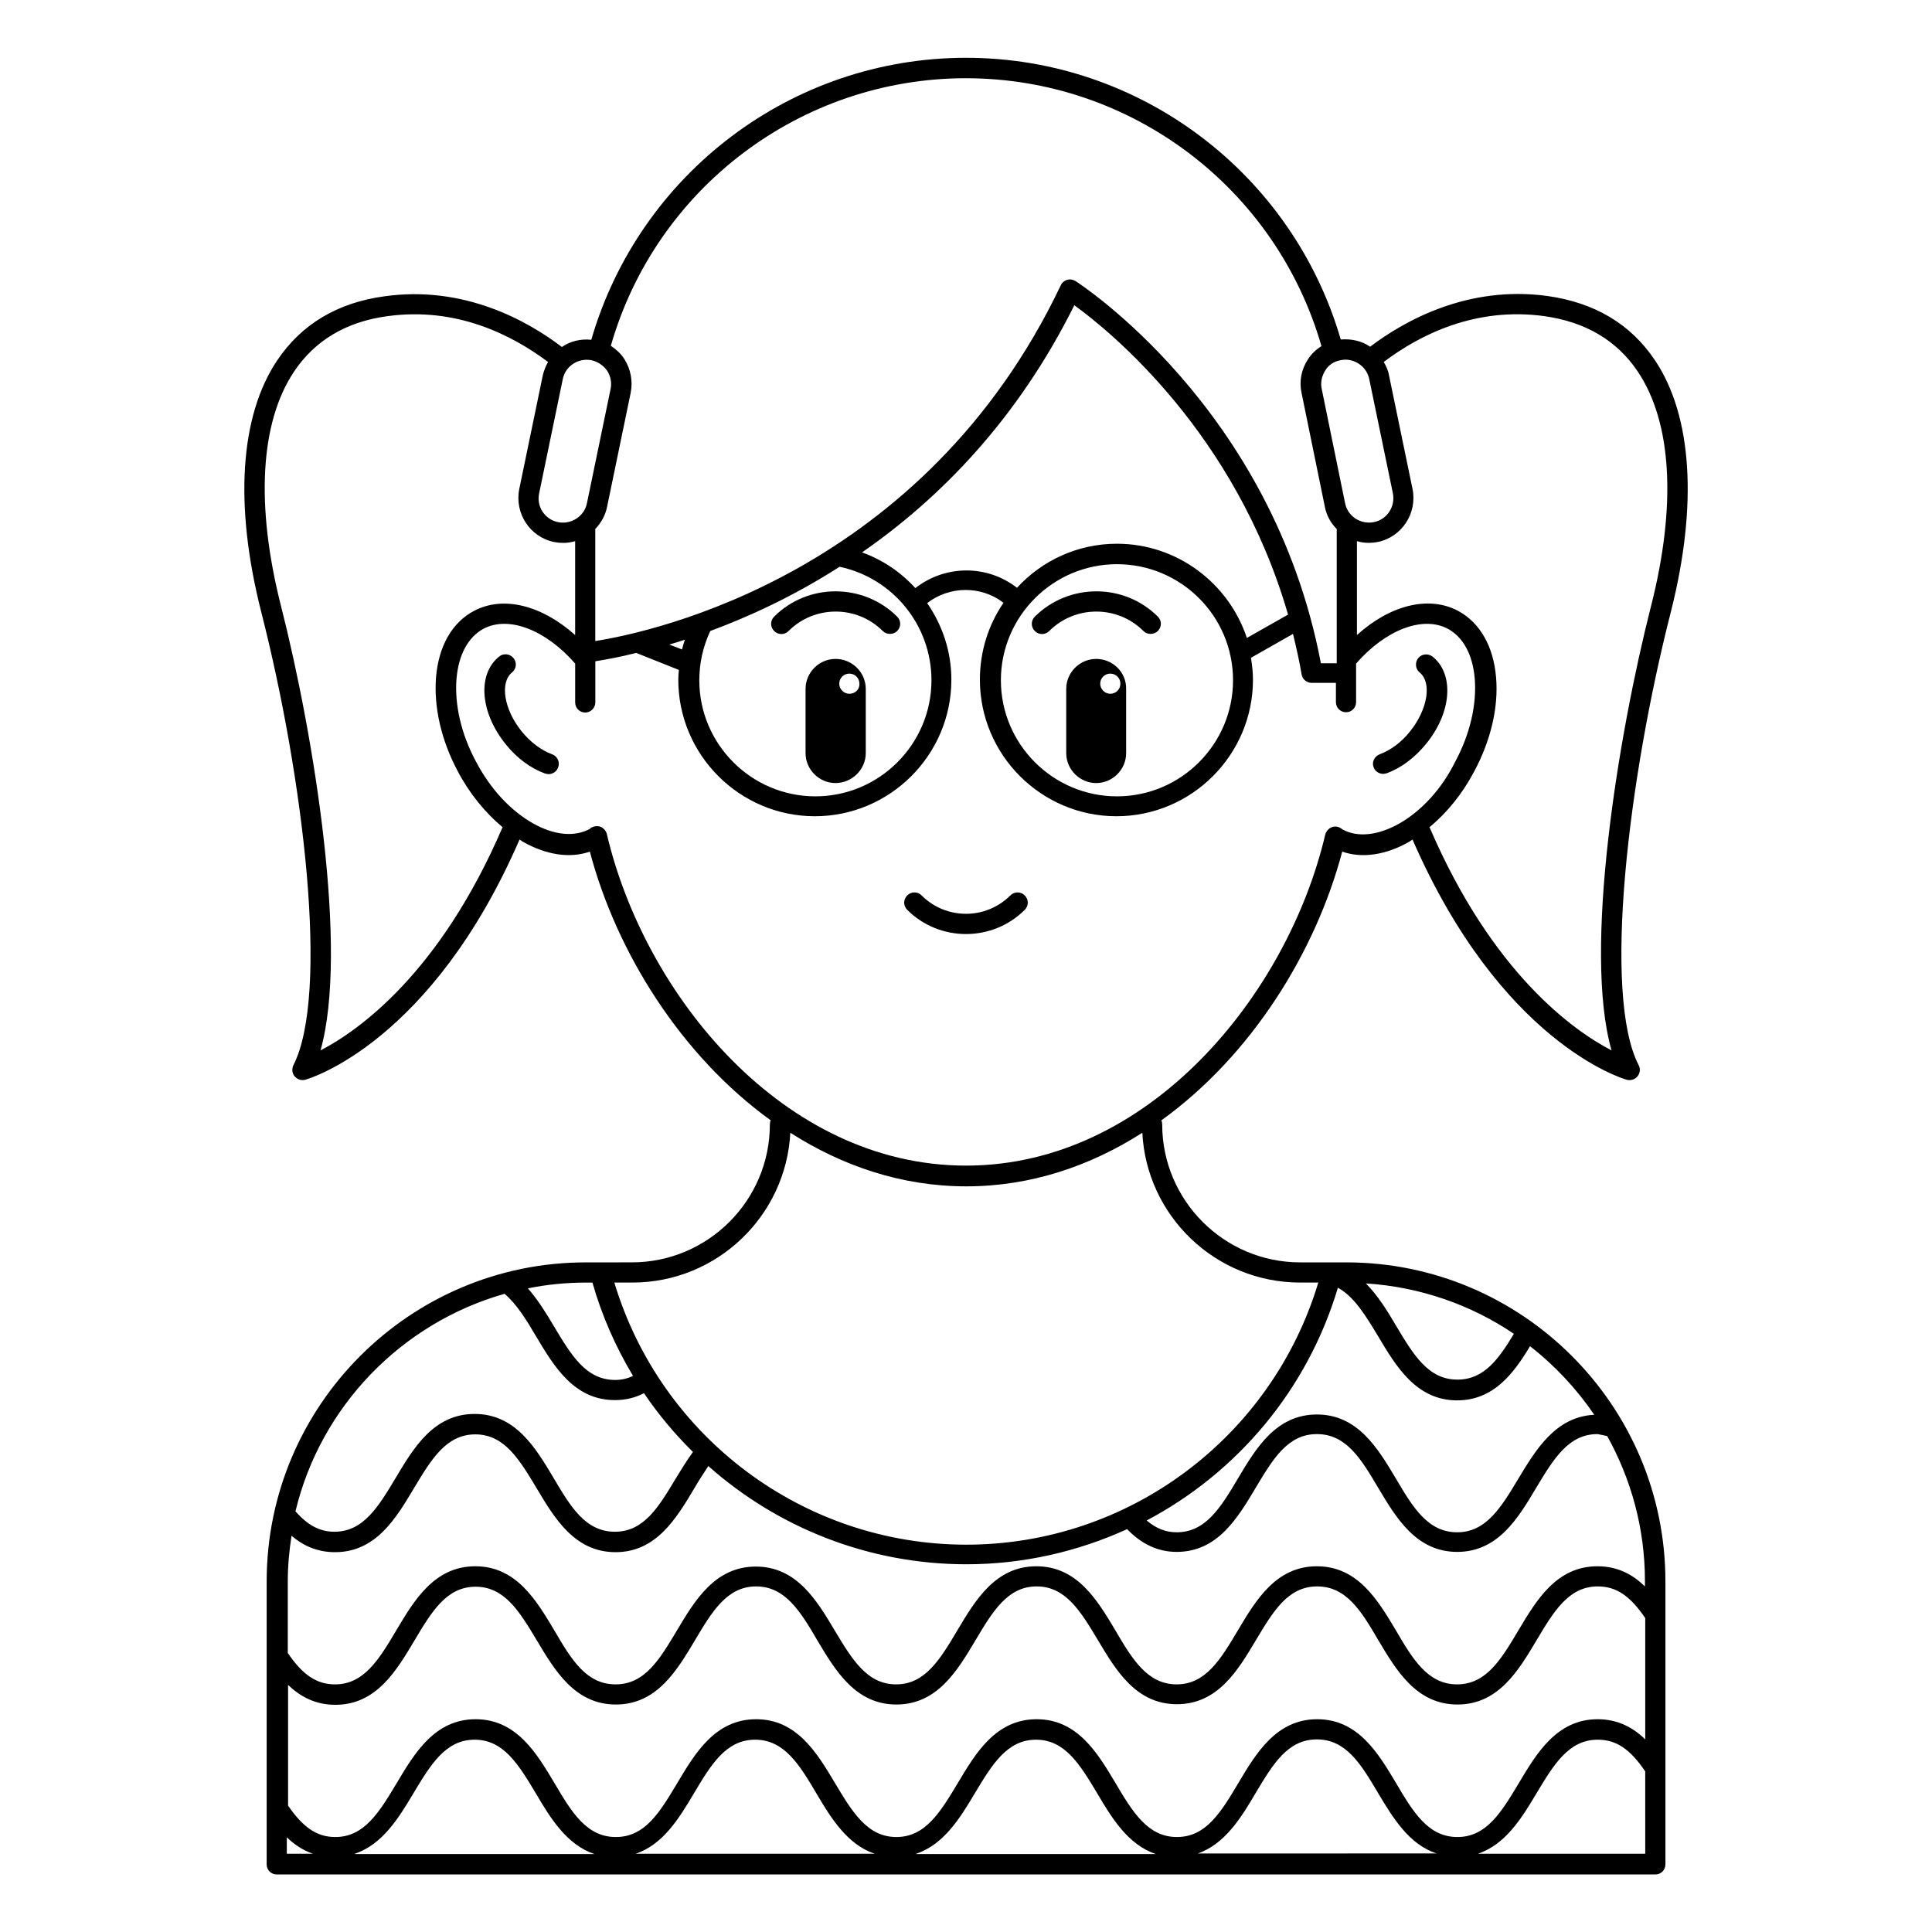 <?xml version="1.0" encoding="UTF-8"?>
<!-- The Best Svg Icon site in the world: iconSvg.co, Visit us! https://iconsvg.co -->
<svg fill="#000000" width="800px" height="800px" version="1.1" viewBox="144 144 512 512" xmlns="http://www.w3.org/2000/svg">
 <g>
  <path d="m290.3 343.89c-2.902-1.07-5.727-3.207-8.09-6.106-4.656-5.801-5.801-12.902-2.519-15.574 1.145-0.918 1.375-2.672 0.383-3.816-0.918-1.145-2.672-1.375-3.816-0.383-5.801 4.656-5.039 14.809 1.754 23.207 2.902 3.664 6.641 6.414 10.457 7.785 0.305 0.078 0.609 0.152 0.918 0.152 1.07 0 2.137-0.688 2.519-1.754 0.531-1.449-0.156-2.977-1.605-3.512z"/>
  <path d="m523.66 318.02c-1.145-0.918-2.902-0.762-3.816 0.383-0.918 1.145-0.762 2.902 0.383 3.816 3.281 2.672 2.137 9.77-2.519 15.574-2.289 2.902-5.191 5.039-8.09 6.106-1.375 0.535-2.137 2.062-1.602 3.434 0.383 1.07 1.449 1.754 2.519 1.754 0.305 0 0.609-0.078 0.918-0.152 3.816-1.375 7.481-4.121 10.457-7.785 6.789-8.246 7.551-18.473 1.75-23.129z"/>
  <path d="m411.75 381.3c-6.488 6.488-17.023 6.488-23.512 0-1.07-1.07-2.75-1.07-3.816 0-1.07 1.07-1.07 2.75 0 3.816 4.273 4.273 9.922 6.414 15.574 6.414 5.648 0 11.297-2.137 15.574-6.414 1.07-1.07 1.07-2.75 0-3.816-1.07-1.07-2.75-1.07-3.82 0z"/>
  <path d="m418.24 307.41c-1.07 1.07-1.07 2.75 0 3.816 1.07 1.07 2.75 1.07 3.816 0 6.871-6.871 18.09-6.871 24.961 0 0.535 0.535 1.223 0.762 1.91 0.762s1.375-0.23 1.91-0.762c1.07-1.07 1.07-2.75 0-3.816-8.934-8.934-23.59-8.934-32.598 0z"/>
  <path d="m349.16 307.41c-1.07 1.07-1.07 2.75 0 3.816 1.07 1.07 2.75 1.07 3.816 0 6.871-6.871 18.09-6.871 24.961 0 0.535 0.535 1.223 0.762 1.91 0.762s1.375-0.23 1.91-0.762c1.07-1.07 1.07-2.75 0-3.816-9.012-8.934-23.668-8.934-32.598 0z"/>
  <path d="m582.52 239.39c-6.414-9.543-15.953-15.191-28.398-16.945-21.145-2.902-37.938 6.566-47.023 13.434-2.215-1.527-4.961-2.137-7.785-1.91-12.824-44.043-53.203-74.652-99.309-74.652s-86.488 30.609-99.312 74.73c-2.824-0.305-5.574 0.383-7.785 1.91-9.008-6.871-25.879-16.41-47.023-13.434-12.441 1.68-21.984 7.406-28.398 16.945-9.922 14.734-11.449 38.395-4.273 66.641 11.297 44.273 18.09 101.45 8.551 120.15-0.457 0.992-0.383 2.137 0.305 2.977 0.535 0.609 1.297 0.992 2.062 0.992 0.23 0 0.457 0 0.762-0.078 1.375-0.383 33.512-10.078 56.793-63.664 0.305 0.152 0.609 0.457 0.918 0.609 6.258 3.512 12.441 4.426 17.711 2.594 7.098 26.793 24.199 54.047 47.938 71.219-0.152 0.305-0.23 0.688-0.23 1.07 0 20.152-16.41 36.562-36.562 36.562l-8.398 0.004h-3.816c-46.641 0-84.578 37.938-84.578 84.578v74.961c0 1.527 1.223 2.672 2.672 2.672h365.34c1.527 0 2.672-1.223 2.672-2.672v-74.961c0-46.641-37.938-84.578-84.578-84.578h-12.219c-20.152 0-36.562-16.41-36.562-36.562 0-0.383-0.078-0.762-0.23-1.07 23.738-17.098 40.84-44.426 47.938-71.219 5.266 1.832 11.527 0.918 17.711-2.594 0.305-0.152 0.609-0.457 0.918-0.609 23.359 53.586 55.418 63.281 56.793 63.664 0.23 0.078 0.457 0.078 0.762 0.078 0.762 0 1.602-0.383 2.062-0.992 0.688-0.84 0.84-1.984 0.305-2.977-9.617-18.703-2.75-75.875 8.551-120.15 7.172-28.328 5.644-51.992-4.277-66.723zm-83.281 0.074c0.457-0.078 0.84-0.152 1.297-0.152 2.977 0 5.727 2.137 6.336 5.191l6.258 30.23c0.688 3.512-1.527 6.945-5.039 7.633-3.512 0.688-6.945-1.527-7.633-5.039l-6.184-30.23c-0.383-1.68 0-3.434 0.918-4.887 0.84-1.445 2.289-2.438 4.047-2.746zm-99.234-74.73c43.738 0 82.137 29.082 94.195 70.992-1.449 0.918-2.672 2.062-3.586 3.512-1.754 2.672-2.367 5.801-1.68 8.93l6.184 30.23c0.457 2.289 1.602 4.273 3.129 5.801v35.57h-4.199c-12.902-67.938-64.504-100.91-65.039-101.3-0.688-0.383-1.449-0.535-2.215-0.305-0.762 0.23-1.375 0.762-1.68 1.449-36.336 76.336-107.86 91.832-123.36 94.273v-29.695c1.527-1.602 2.672-3.586 3.129-5.879l6.258-30.23c0.609-3.129 0-6.258-1.68-8.93-0.918-1.449-2.215-2.594-3.586-3.512 11.988-41.828 50.383-70.91 94.125-70.91zm39.996 123.36c-10.457 0-19.922 4.504-26.488 11.68-7.938-6.184-19.008-6.106-26.945 0.078-3.816-4.199-8.625-7.481-14.121-9.465 20.383-14.121 41.066-34.961 56.258-65.496 9.391 6.793 42.746 33.816 56.641 81.984l-10.914 6.184c-4.809-14.504-18.473-24.965-34.43-24.965zm30.766 36.184c0 16.945-13.816 30.762-30.762 30.762s-30.762-13.816-30.762-30.762c0-16.945 13.816-30.762 30.762-30.762s30.762 13.738 30.762 30.762zm-79.922 0c0 16.945-13.816 30.762-30.762 30.762s-30.762-13.816-30.762-30.762c0-4.582 0.992-8.93 2.902-13.055 10.305-3.816 22.137-9.238 34.273-17.023 14.117 2.981 24.348 15.5 24.348 30.078zm-65.344-10.762c-0.305 0.84-0.535 1.754-0.762 2.594l-3.359-1.297c1.371-0.383 2.746-0.84 4.121-1.297zm-32.367-69.008c0.688-3.512 4.121-5.727 7.633-5.039 1.68 0.383 3.129 1.375 4.121 2.75 0.918 1.449 1.297 3.207 0.918 4.887l-6.258 30.23c-0.688 3.512-4.199 5.727-7.633 5.039-3.512-0.688-5.801-4.121-5.039-7.633zm-64.195 177.86c7.481-26.41-1.68-83.203-10.457-117.71-6.793-26.719-5.574-48.777 3.512-62.289 5.496-8.168 13.816-13.129 24.656-14.578 18.242-2.519 32.898 4.887 42.594 12.137-0.609 1.07-1.07 2.215-1.375 3.434l-6.258 30.23c-1.297 6.414 2.824 12.746 9.238 14.047 0.84 0.152 1.602 0.23 2.441 0.23 1.07 0 2.062-0.152 3.129-0.457v24.887c-8.777-7.863-19.008-10.535-26.793-6.414-5.801 3.055-9.391 9.312-10.078 17.633-0.609 7.863 1.375 16.641 5.727 24.809 3.129 5.953 7.25 10.992 11.91 14.887-16.645 38.773-38.246 53.965-48.246 59.152zm70.305 61.527h1.754c2.519 8.855 6.184 17.098 10.762 24.734-1.449 0.688-2.977 1.07-4.734 1.07-7.785 0-11.68-6.641-16.258-14.273-2.062-3.512-4.273-7.023-6.871-10 4.887-0.996 10.078-1.531 15.348-1.531zm-21.527 2.977c3.207 2.75 5.727 6.793 8.32 11.223 4.734 7.938 10.078 16.945 20.914 16.945 2.824 0 5.344-0.609 7.711-1.832 3.816 5.648 8.168 10.84 12.977 15.574-1.602 2.215-3.055 4.582-4.504 6.945-4.582 7.633-8.473 14.199-16.184 14.199-7.785 0-11.754-6.641-16.258-14.273-4.734-7.938-10.078-16.945-20.914-16.945-10.84 0-16.184 9.008-20.914 16.945-4.582 7.633-8.551 14.273-16.258 14.273-3.894 0-7.098-1.754-10.305-5.418 6.637-27.715 28.008-49.852 55.414-57.637zm-57.711 148.39v-4.352c1.91 1.832 4.199 3.434 6.945 4.352zm18.016 0c7.328-2.441 11.68-9.543 15.496-15.953 4.582-7.633 8.551-14.273 16.258-14.273 7.711 0 11.68 6.641 16.258 14.273 3.816 6.488 8.168 13.586 15.496 16.031h-63.508zm74.426 0c7.328-2.441 11.602-9.543 15.418-15.953 4.582-7.711 8.551-14.273 16.258-14.273 7.711 0 11.754 6.641 16.258 14.273 3.816 6.488 8.168 13.512 15.418 15.953zm74.352 0c7.328-2.441 11.68-9.543 15.496-15.953 4.582-7.633 8.551-14.273 16.258-14.273 7.711 0 11.68 6.641 16.258 14.273 3.816 6.488 8.168 13.586 15.496 16.031h-63.508zm74.426 0c7.328-2.441 11.68-9.543 15.496-16.031 4.582-7.633 8.473-14.273 16.258-14.273s11.754 6.641 16.258 14.273c3.894 6.488 8.168 13.586 15.496 15.953l-63.508 0.004zm118.78 0h-44.352c7.328-2.441 11.68-9.543 15.496-15.953 4.582-7.633 8.551-14.273 16.258-14.273 4.887 0 8.551 2.441 12.594 8.398zm0-30.305c-3.129-3.055-7.176-5.344-12.594-5.344-10.84 0-16.184 9.008-20.914 16.945-4.582 7.633-8.551 14.273-16.258 14.273-7.785 0-11.754-6.641-16.258-14.273-4.734-7.938-10.078-16.945-20.914-16.945-10.84 0-16.184 9.008-20.914 16.945-4.582 7.711-8.551 14.273-16.258 14.273-7.711 0-11.754-6.641-16.258-14.273-4.734-7.938-10.078-16.945-20.914-16.945-10.84 0-16.184 9.008-20.914 16.945-4.582 7.633-8.551 14.273-16.258 14.273-7.711 0-11.68-6.641-16.258-14.273-4.734-7.938-10.078-16.945-20.914-16.945-10.84 0-16.184 9.008-20.914 16.945-4.582 7.633-8.473 14.273-16.258 14.273-7.785 0-11.754-6.641-16.258-14.273-4.734-7.938-10.078-16.945-20.914-16.945-10.84 0-16.184 9.008-20.914 16.945-4.582 7.633-8.551 14.273-16.258 14.273-4.809 0-8.473-2.441-12.52-8.32v-31.984c3.129 2.977 7.098 5.266 12.52 5.266 10.84 0 16.184-9.008 20.914-16.945 4.582-7.711 8.551-14.352 16.258-14.352 7.711 0 11.68 6.641 16.258 14.273 4.734 7.938 10.078 16.945 20.914 16.945 10.84 0 16.184-9.008 20.914-16.945 4.582-7.711 8.551-14.352 16.258-14.352 7.711 0 11.754 6.641 16.258 14.352 4.734 7.938 10.078 16.945 20.914 16.945 10.84 0 16.184-9.008 20.914-16.945 4.582-7.711 8.551-14.352 16.258-14.352 7.711 0 11.68 6.641 16.258 14.273 4.734 7.938 10.078 16.945 20.914 16.945 10.84 0 16.184-9.008 20.914-16.945 4.582-7.633 8.473-14.273 16.258-14.273s11.754 6.641 16.258 14.352c4.734 7.938 10.078 16.945 20.914 16.945 10.84 0 16.184-9.008 20.914-16.945 4.582-7.711 8.551-14.352 16.258-14.352 4.887 0 8.551 2.441 12.594 8.398zm-10.078-80.379c6.336 11.375 10 24.504 10 38.395v1.449c-3.129-3.055-7.098-5.344-12.594-5.344-10.84 0-16.184 9.008-20.914 16.945-4.582 7.711-8.551 14.352-16.258 14.352-7.785 0-11.754-6.641-16.258-14.352-4.734-7.938-10.078-16.945-20.914-16.945-10.84 0-16.184 9.008-20.914 16.945-4.582 7.711-8.551 14.352-16.258 14.352-7.711 0-11.754-6.641-16.258-14.352-4.734-7.938-10.078-16.945-20.914-16.945-10.84 0-16.184 9.008-20.914 16.945-4.582 7.711-8.551 14.352-16.258 14.352-7.711 0-11.68-6.641-16.258-14.273-4.734-7.938-10.078-16.945-20.914-16.945-10.84 0-16.184 9.008-20.914 16.945-4.582 7.633-8.473 14.273-16.258 14.273s-11.754-6.641-16.258-14.352c-4.734-7.938-10.078-16.945-20.914-16.945-10.84 0-16.184 9.008-20.914 16.945-4.582 7.711-8.551 14.352-16.258 14.352-4.809 0-8.551-2.441-12.52-8.32v-19.082c0-4.047 0.383-8.016 0.992-11.984 2.75 2.367 6.488 4.352 11.527 4.352 10.84 0 16.184-9.008 20.914-16.945 4.582-7.633 8.551-14.273 16.258-14.273 7.711 0 11.68 6.641 16.258 14.273 4.734 7.938 10.078 16.945 20.914 16.945 10.762 0 16.105-8.93 20.84-16.871 1.223-2.137 2.519-4.047 3.742-5.953 18.398 16.336 42.52 26.031 68.395 26.031 15.039 0 29.543-3.359 42.594-9.312 3.816 3.969 8.168 6.031 13.129 6.031 10.84 0 16.184-9.008 20.914-16.945 4.582-7.633 8.473-14.273 16.258-14.273 7.785 0 11.754 6.641 16.258 14.273 4.734 7.938 10.078 16.945 20.914 16.945 10.84 0 16.184-9.008 20.914-16.945 4.582-7.633 8.551-14.273 16.258-14.273 0.98 0.148 1.82 0.379 2.582 0.531zm-24.73-27.102c-4.047 6.719-7.938 12.137-14.961 12.137-7.785 0-11.68-6.641-16.258-14.273-2.367-4.047-4.887-8.09-8.016-11.223 14.348 0.918 27.859 5.652 39.234 13.359zm-46.641-12.211c4.352 2.367 7.406 7.481 10.688 12.902 4.734 7.938 10.078 16.945 20.914 16.945 9.617 0 14.961-7.098 19.312-14.352 6.566 5.113 12.289 11.223 17.023 18.168-10.23 0.535-15.418 9.16-20.074 16.871-4.582 7.633-8.551 14.273-16.258 14.273-7.785 0-11.754-6.641-16.258-14.273-4.734-7.938-10.078-16.945-20.914-16.945-10.84 0-16.184 9.008-20.914 16.945-4.582 7.711-8.551 14.273-16.258 14.273-2.977 0-5.496-1.07-7.938-3.129 23.957-12.676 42.586-34.582 50.676-61.68zm-10-1.375h4.809c-12.367 41.066-50.227 69.465-93.281 69.465-43.055 0-80.914-28.398-93.281-69.465h4.809c22.367 0 40.688-17.633 41.832-39.695 13.742 8.777 29.465 14.199 46.641 14.199s32.898-5.418 46.641-14.199c1.145 22.062 19.391 39.695 41.832 39.695zm26.184-121.6c-5.574 3.129-10.914 3.664-14.809 1.602-0.152-0.078-0.535-0.383-0.688-0.457-0.762-0.457-1.68-0.535-2.441-0.152-0.762 0.305-1.375 1.07-1.602 1.91-10.004 42.441-46.719 87.707-95.191 87.707s-85.191-45.266-95.191-87.859c-0.23-0.84-0.762-1.527-1.602-1.91-0.84-0.305-1.68-0.23-2.441 0.152-0.23 0.152-0.457 0.305-0.457 0.383-4.121 2.215-9.465 1.68-15.039-1.449-5.953-3.359-11.375-9.16-15.191-16.488-3.894-7.25-5.648-15.039-5.113-21.832 0.535-6.336 3.055-11.07 7.176-13.281 6.641-3.512 16.488 0.305 24.273 9.238v10.305c0 1.527 1.223 2.672 2.672 2.672 1.449 0 2.672-1.223 2.672-2.672v-10.914c2.289-0.383 6.031-0.992 10.84-2.215l11.297 4.504c-0.078 0.84-0.152 1.754-0.152 2.594 0 19.922 16.258 36.184 36.184 36.184 19.922 0 36.184-16.258 36.184-36.184 0-7.481-2.367-14.426-6.414-20.305 5.953-4.582 14.273-4.656 20.23-0.078-3.969 5.801-6.258 12.824-6.258 20.383 0 19.922 16.258 36.184 36.184 36.184 19.922 0 36.184-16.258 36.184-36.184 0-1.984-0.23-3.894-0.535-5.801l11.145-6.336c0.84 3.512 1.68 7.098 2.289 10.762 0.23 1.297 1.375 2.215 2.672 2.215h6.414v5.113c0 1.527 1.223 2.672 2.672 2.672 1.527 0 2.672-1.223 2.672-2.672v-10.227c7.785-8.93 17.633-12.746 24.273-9.238 4.121 2.215 6.641 6.871 7.176 13.281 0.535 6.793-1.223 14.578-5.113 21.832-3.594 7.324-9.016 13.203-14.969 16.562zm66.793-57.633c-8.777 34.504-18.016 91.297-10.457 117.71-10-5.191-31.602-20.383-48.242-59.16 4.656-3.816 8.777-8.93 11.91-14.887 4.352-8.168 6.414-16.945 5.727-24.809-0.688-8.246-4.273-14.504-10.078-17.633-7.785-4.121-18.016-1.527-26.793 6.414v-24.887c0.992 0.305 2.062 0.457 3.129 0.457 0.762 0 1.602-0.078 2.367-0.23 6.414-1.297 10.535-7.633 9.238-14.047l-6.258-30.23c-0.23-1.297-0.762-2.367-1.375-3.434 9.617-7.25 24.352-14.656 42.594-12.137 10.84 1.527 19.16 6.414 24.656 14.578 9.152 13.52 10.375 35.578 3.582 62.297z"/>
  <path d="m434.5 318.62c-4.352 0-7.938 3.586-7.938 7.938v17.023c0 4.352 3.586 7.938 7.938 7.938s7.938-3.586 7.938-7.938v-17.023c0.078-4.348-3.508-7.938-7.938-7.938zm3.742 9.238c-1.449 0-2.672-1.223-2.672-2.672 0-1.527 1.223-2.672 2.672-2.672 1.527 0 2.672 1.223 2.672 2.672 0 1.527-1.223 2.672-2.672 2.672z"/>
  <path d="m365.42 318.62c-4.352 0-7.938 3.586-7.938 7.938v17.023c0 4.352 3.586 7.938 7.938 7.938 4.352 0 8.016-3.586 8.016-7.938v-17.023c0-4.348-3.586-7.938-8.016-7.938zm3.664 9.238c-1.449 0-2.672-1.223-2.672-2.672 0-1.527 1.223-2.672 2.672-2.672 1.527 0 2.672 1.223 2.672 2.672 0.078 1.527-1.145 2.672-2.672 2.672z"/>
 </g>
</svg>